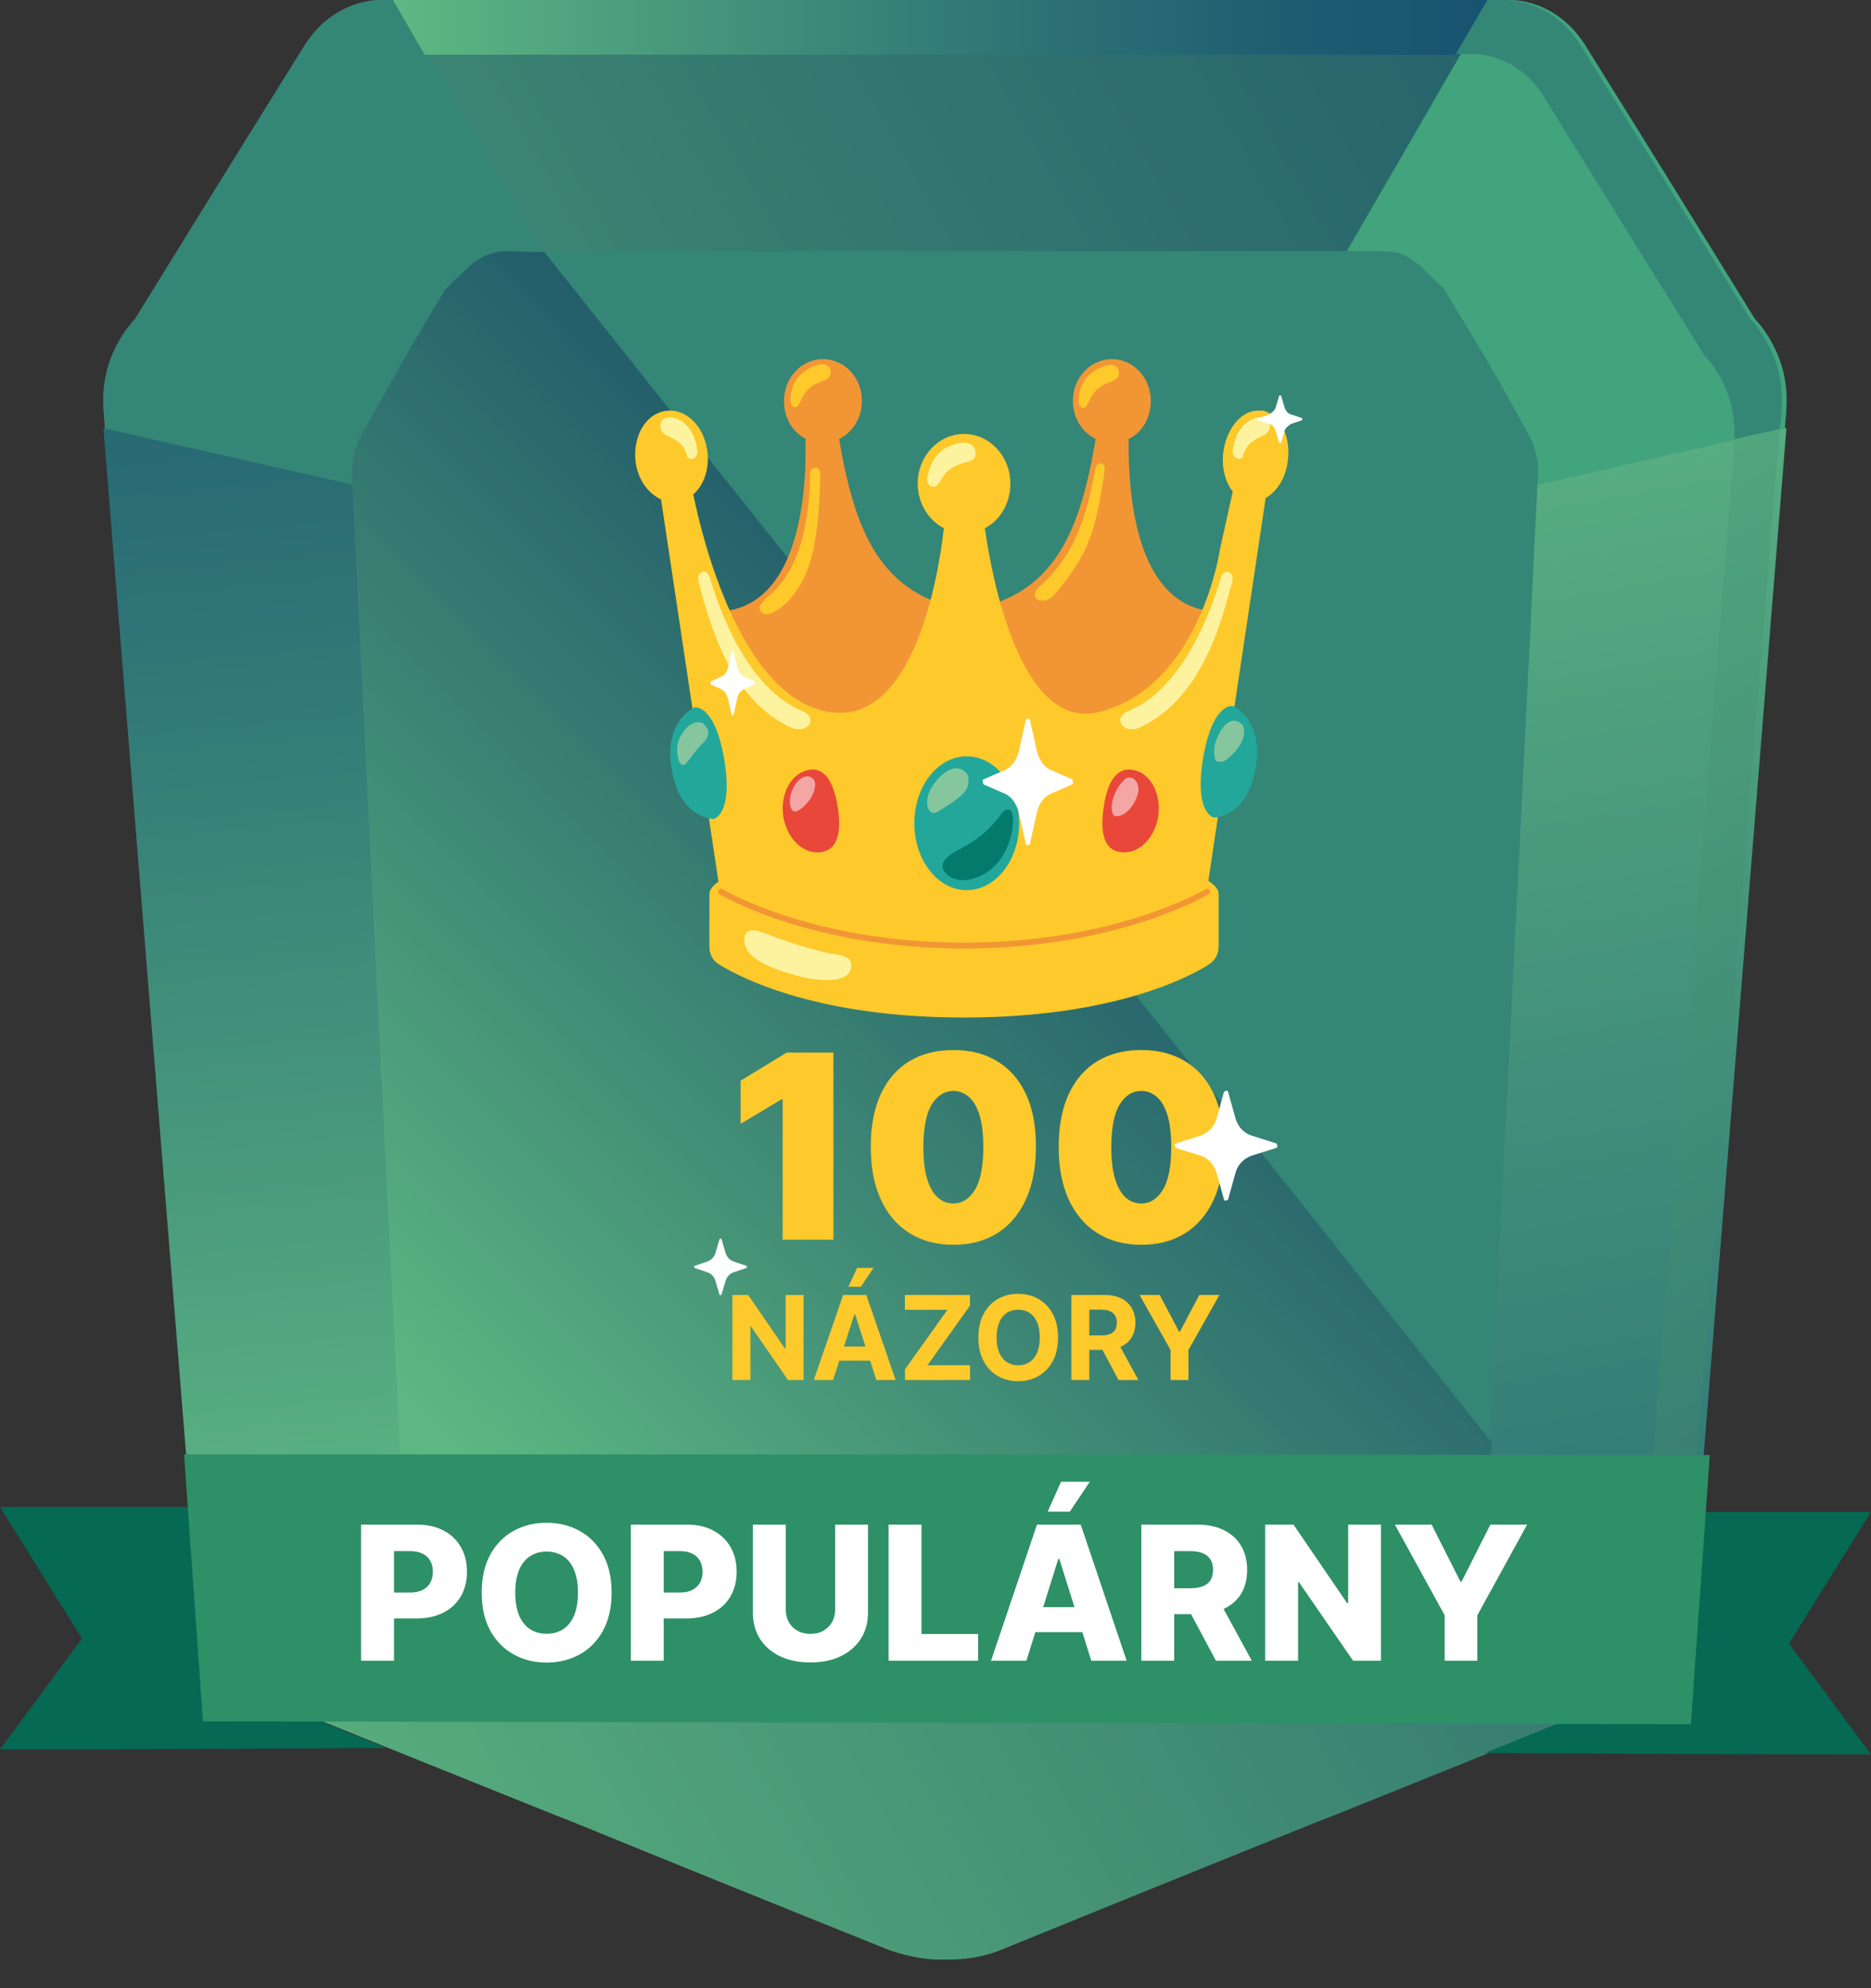 <svg width="80" height="85" viewBox="0 0 80 85" fill="none" xmlns="http://www.w3.org/2000/svg">
<rect x="0" y="0" width="80" height="85" fill="#333333" stroke="none"/>
<g clip-path="url(#clip0_335_1636)">
<path d="M76.38 17.475C75.03 34.304 73.652 51.133 72.302 67.931C72.215 68.516 71.986 69.531 71.325 70.577C70.492 71.9 69.458 72.546 68.941 72.823C64.948 74.423 60.926 76.054 56.934 77.653C56.79 77.715 56.675 77.746 56.531 77.807C51.935 79.653 47.368 81.499 42.772 83.376C42.312 83.561 41.566 83.776 40.618 83.776H40.187C39.267 83.776 38.521 83.53 38.032 83.376C33.436 81.53 28.869 79.684 24.273 77.807C24.129 77.746 24.014 77.715 23.871 77.653C19.878 76.054 15.857 74.423 11.864 72.823C11.347 72.546 10.284 71.9 9.479 70.577C8.819 69.531 8.589 68.516 8.503 67.931C7.153 51.102 5.774 34.273 4.424 17.475C4.424 17.044 4.424 16.275 4.711 15.414C5.027 14.552 5.487 13.968 5.774 13.66C8.014 10.03 10.284 6.399 12.524 2.769L13.041 1.938C13.759 0.8 14.909 0.092 16.172 0H64.632C65.896 0.062 67.045 0.769 67.763 1.907L68.28 2.738C70.549 6.369 72.79 9.999 75.03 13.629C75.318 13.937 75.777 14.522 76.093 15.383C76.409 16.244 76.409 17.014 76.38 17.444V17.475Z" fill="url(#paint0_linear_335_1636)"/>
<path d="M76.381 17.475C76.381 17.752 76.323 18.06 76.323 18.337L49.724 24.336L63.799 0H64.632C65.896 0.062 67.045 0.769 67.763 1.907L68.28 2.738C70.549 6.369 72.79 9.999 75.031 13.629C75.318 13.937 75.777 14.522 76.093 15.383C76.409 16.244 76.409 17.014 76.381 17.444V17.475Z" fill="#41A47C"/>
<path d="M4.452 17.475C4.452 17.752 4.51 18.06 4.51 18.337L31.109 24.336L17.005 0H16.172C14.908 0.062 13.759 0.769 13.041 1.907L12.524 2.738C10.255 6.369 8.014 9.999 5.774 13.629C5.486 13.937 5.027 14.522 4.711 15.383C4.395 16.244 4.395 17.014 4.424 17.444L4.452 17.475Z" fill="#348677"/>
<path d="M76.381 18.337C75.059 34.735 73.738 51.133 72.416 67.531C72.388 68.085 72.244 68.977 71.784 69.931C71.296 70.977 70.635 71.654 70.233 71.993C65.063 67.808 59.921 63.624 54.751 59.471C55.842 47.133 56.962 34.796 58.054 22.459C64.172 21.075 70.262 19.69 76.381 18.306V18.337Z" fill="url(#paint1_linear_335_1636)"/>
<path d="M4.424 18.337L8.388 67.531C8.388 68.085 8.56 68.977 9.02 69.931C9.508 70.977 10.169 71.654 10.571 71.993C15.742 67.808 20.883 63.624 26.054 59.471C24.962 47.133 23.842 34.796 22.75 22.459C16.632 21.075 10.542 19.69 4.424 18.306V18.337Z" fill="url(#paint2_linear_335_1636)"/>
<path d="M65.752 20.429C65.091 34.027 64.402 47.595 63.713 61.194V61.655L23.095 10.737H58.14C59.088 10.737 59.346 10.737 59.72 10.799C59.978 10.86 60.294 11.014 60.668 11.322C61.013 11.66 61.386 11.999 61.731 12.337C62.305 13.291 62.908 14.275 63.512 15.291C64.144 16.367 64.718 17.414 65.293 18.46C65.407 18.644 65.551 18.921 65.637 19.29C65.781 19.752 65.781 20.121 65.752 20.398V20.429Z" fill="#348677"/>
<path d="M63.799 61.686C63.77 62.147 63.655 62.793 63.282 63.44C62.88 64.178 62.362 64.609 62.047 64.793C58.8 66.116 55.555 67.439 52.337 68.762C46.707 70.977 42.599 72.546 41.939 72.762C41.68 72.854 41.135 73.038 40.445 73.069H40.416C39.727 73.069 39.181 72.854 38.923 72.762C38.291 72.516 34.154 70.946 28.524 68.762C25.278 67.439 22.061 66.116 18.815 64.793C18.528 64.578 17.982 64.178 17.58 63.44C17.063 62.486 17.063 61.563 17.063 61.194C16.373 47.595 15.713 34.027 15.052 20.429C15.052 20.183 15.052 19.783 15.167 19.321C15.253 18.952 15.397 18.675 15.512 18.49C16.086 17.444 16.689 16.398 17.293 15.322C17.867 14.306 18.47 13.322 19.045 12.368C19.39 12.03 19.734 11.691 20.108 11.353C20.481 11.045 20.797 10.891 21.056 10.83C21.429 10.707 21.688 10.737 22.636 10.768H23.267L63.799 61.686Z" fill="url(#paint3_linear_335_1636)"/>
<path d="M76.094 18.367C74.744 34.889 73.422 51.441 72.072 67.962C71.986 68.547 71.756 69.562 71.096 70.608C70.751 71.193 70.32 71.623 69.947 71.993C69.343 71.5 68.711 71.008 68.108 70.516C68.539 70.177 68.999 69.685 69.401 69.07C70.033 68.085 70.234 67.101 70.32 66.547C71.613 50.641 72.905 34.766 74.169 18.86C74.801 18.675 75.462 18.521 76.094 18.398V18.367Z" fill="url(#paint4_linear_335_1636)"/>
<path d="M63.627 0L62.276 2.338H18.154L16.804 0H63.627Z" fill="url(#paint5_linear_335_1636)"/>
<path d="M76.18 17.475C76.18 17.752 76.122 18.06 76.094 18.337L74.169 18.767C74.169 18.367 74.169 17.66 73.882 16.86C73.594 16.029 73.164 15.506 72.876 15.198C70.751 11.783 68.625 8.338 66.499 4.923L66.011 4.123C65.35 3.046 64.259 2.369 63.052 2.307H62.248L63.598 0H64.431C65.695 0.062 66.844 0.769 67.562 1.907L68.079 2.738C70.349 6.369 72.589 9.999 74.83 13.629C75.117 13.937 75.576 14.522 75.892 15.383C76.209 16.244 76.209 17.014 76.18 17.444V17.475Z" fill="#348677"/>
<path d="M48.258 18.767C48.833 18.49 49.206 17.875 49.206 17.137C49.206 16.152 48.459 15.352 47.54 15.352C46.621 15.352 45.874 16.152 45.874 17.137C45.874 17.875 46.276 18.49 46.85 18.767C46.19 22.613 45.156 25.474 41.364 26.09C41.364 26.09 42.398 31.566 47.166 31.566C51.935 31.566 52.423 26.151 52.423 26.151C48.545 26.366 48.229 21.136 48.258 18.767Z" fill="#F29635"/>
<path d="M34.47 18.767C33.895 18.49 33.522 17.875 33.522 17.137C33.522 16.152 34.269 15.352 35.188 15.352C36.107 15.352 36.854 16.152 36.854 17.137C36.854 17.875 36.452 18.49 35.877 18.767C36.538 22.613 37.572 25.474 41.364 26.09C41.364 26.09 40.33 31.566 35.561 31.566C30.793 31.566 30.304 26.151 30.304 26.151C34.182 26.366 34.498 21.136 34.441 18.767H34.47Z" fill="#F29635"/>
<path d="M47.08 31.597H47.138C48.459 31.597 49.436 31.197 50.183 30.581L47.08 31.597Z" fill="#FEC92B"/>
<path d="M53.946 17.567C53.17 17.444 52.452 18.244 52.308 19.321C52.222 19.998 52.394 20.613 52.71 21.013L52.165 23.474C52.165 23.474 51.332 29.289 47.051 30.428C43.633 31.351 42.398 24.644 42.111 22.582C42.772 22.244 43.202 21.505 43.202 20.675C43.202 19.506 42.312 18.552 41.22 18.552C40.129 18.552 39.238 19.506 39.238 20.675C39.238 21.505 39.698 22.244 40.358 22.582C40.129 24.613 39.066 31.104 35.389 30.428C31.655 29.751 30.017 22.982 29.644 21.136C30.104 20.736 30.333 20.059 30.247 19.29C30.104 18.213 29.328 17.444 28.466 17.567C27.605 17.69 27.059 18.644 27.174 19.721C27.26 20.49 27.719 21.105 28.265 21.352L31.195 40.857C31.195 40.857 33.752 43.011 41.192 43.011C48.631 43.011 51.188 40.857 51.188 40.857L54.118 21.29C54.606 21.013 54.98 20.429 55.066 19.69C55.209 18.613 54.692 17.66 53.917 17.537H53.946V17.567Z" fill="#FEC92B"/>
<path d="M41.335 38.057C42.573 38.057 43.576 36.776 43.576 35.196C43.576 33.616 42.573 32.335 41.335 32.335C40.098 32.335 39.095 33.616 39.095 35.196C39.095 36.776 40.098 38.057 41.335 38.057Z" fill="#23A79B"/>
<path d="M41.335 33.043C41.335 33.043 41.508 33.35 41.335 33.719C41.163 34.089 40.273 34.581 40.1 34.704C39.928 34.796 39.842 34.766 39.784 34.704C39.554 34.489 39.641 34.027 39.784 33.75C40.129 33.135 40.847 32.489 41.335 33.074V33.043Z" fill="#85C69E"/>
<path d="M41.163 36.242C40.905 36.365 40.072 36.765 40.359 37.227C40.531 37.504 40.847 37.627 41.163 37.627C41.479 37.627 41.767 37.535 42.054 37.381C43.346 36.673 43.461 34.796 43.203 34.642C42.944 34.489 42.772 34.889 42.628 35.042C42.226 35.535 41.738 35.935 41.192 36.212H41.163V36.242Z" fill="#037A6C"/>
<path d="M53.687 32.858C54.06 30.735 52.71 30.181 52.71 30.181C52.71 30.181 51.848 30.028 51.446 32.397C51.044 34.796 51.906 34.95 51.906 34.95C51.906 34.95 53.342 34.95 53.687 32.827V32.858Z" fill="#23A79B"/>
<path d="M53.084 30.92C53.4 31.381 53.026 32.027 52.423 32.489C52.251 32.612 52.021 32.581 51.964 32.489C51.877 32.181 51.906 31.812 52.05 31.535C52.423 30.643 52.911 30.735 53.084 30.981V30.92Z" fill="#85C69E"/>
<path d="M28.724 32.92C28.351 30.797 29.701 30.243 29.701 30.243C29.701 30.243 30.563 30.089 30.965 32.458C31.367 34.858 30.505 35.012 30.505 35.012C30.505 35.012 29.069 35.012 28.724 32.889V32.92Z" fill="#23A79B"/>
<path d="M30.104 30.981C30.419 31.227 30.276 31.566 30.046 31.781C29.788 32.027 29.586 32.335 29.357 32.612C29.328 32.643 29.27 32.704 29.242 32.704C29.127 32.704 29.041 32.612 29.012 32.489C28.926 32.181 28.926 31.812 29.069 31.535C29.5 30.704 29.989 30.858 30.104 30.951V30.981Z" fill="#85C69E"/>
<path d="M49.522 34.919C49.349 35.904 48.631 36.55 47.885 36.427C47.138 36.304 47.051 35.473 47.195 34.489C47.339 33.504 47.712 32.766 48.459 32.92C49.206 33.043 49.666 33.966 49.522 34.919Z" fill="#E9473A"/>
<path d="M33.493 34.919C33.666 35.904 34.384 36.55 35.131 36.427C35.878 36.304 35.964 35.473 35.82 34.489C35.648 33.504 35.303 32.766 34.556 32.92C33.809 33.073 33.35 33.966 33.493 34.919Z" fill="#E9473A"/>
<path d="M34.556 34.273C34.384 34.489 33.981 34.889 33.838 34.581C33.637 34.15 33.924 33.504 34.24 33.289C34.556 33.074 34.815 33.258 34.843 33.443C34.901 33.689 34.728 34.089 34.556 34.273Z" fill="#F4A6A4"/>
<path d="M47.683 34.889C47.453 34.858 47.425 33.996 48.057 33.35C48.344 33.043 48.775 33.412 48.66 33.904C48.545 34.396 48.114 34.95 47.683 34.889Z" fill="#F4A6A4"/>
<path d="M51.619 37.627C50.24 38.365 47.08 40.334 41.22 40.334C35.36 40.334 32.2 38.365 30.822 37.627C30.822 37.627 30.333 37.904 30.333 38.211V40.488C30.333 40.796 30.477 41.073 30.735 41.226C31.827 41.903 35.102 43.503 41.22 43.503C47.339 43.503 50.642 41.903 51.705 41.226C51.935 41.073 52.107 40.796 52.107 40.488V38.211C52.107 37.904 51.619 37.627 51.619 37.627Z" fill="#FEC92B"/>
<path d="M35.59 40.765C36.222 40.888 36.423 40.95 36.395 41.349C36.308 42.119 34.843 41.934 33.981 41.688C32.172 41.196 31.827 40.642 31.827 40.18C31.827 39.75 32.143 39.688 32.632 39.873C33.206 40.088 34.096 40.457 35.619 40.796L35.59 40.765Z" fill="#FDF39F"/>
<path d="M51.619 38.119C51.619 38.119 47.799 40.426 41.221 40.426C34.642 40.426 30.822 38.119 30.822 38.119" stroke="#F29635" stroke-width="0.25" stroke-miterlimit="62.5" stroke-linecap="round"/>
<path d="M32.689 25.628C33.924 24.705 34.585 23.013 34.642 20.336C34.642 20.09 34.7 20.029 34.844 19.998C35.045 19.998 35.073 20.152 35.073 20.306C35.016 23.198 34.671 25.013 33.321 26.028C33.264 26.09 32.775 26.397 32.574 26.182C32.344 25.936 32.632 25.72 32.718 25.659H32.689V25.628Z" fill="#FEC92B"/>
<path d="M33.809 17.229C33.78 16.767 33.867 15.967 34.958 15.598C35.274 15.506 35.475 15.66 35.504 15.783C35.59 16.121 35.331 16.244 35.217 16.275C34.383 16.552 34.326 17.014 34.154 17.291C33.981 17.567 33.809 17.321 33.809 17.198V17.229Z" fill="#FEC92B"/>
<path d="M44.495 25.044C45.615 23.997 46.333 22.798 46.822 20.121C46.879 19.875 46.937 19.813 47.051 19.813C47.252 19.813 47.252 19.998 47.224 20.152C46.822 23.013 46.419 23.813 45.069 25.444C44.926 25.628 44.552 25.782 44.323 25.597C44.121 25.413 44.351 25.167 44.495 25.013V25.044Z" fill="#FEC92B"/>
<path d="M46.132 17.26C46.103 16.798 46.19 15.998 47.281 15.629C47.597 15.537 47.798 15.691 47.827 15.814C47.913 16.152 47.655 16.275 47.54 16.306C46.707 16.583 46.649 17.044 46.477 17.321C46.305 17.598 46.132 17.352 46.132 17.229V17.26Z" fill="#FEC92B"/>
<path d="M33.752 31.074C31.081 29.782 30.276 26.366 29.874 24.89C29.817 24.705 29.874 24.52 30.018 24.459C30.19 24.397 30.305 24.52 30.363 24.736C30.679 25.813 31.856 29.381 34.298 30.397C34.47 30.458 34.758 30.643 34.614 30.951C34.528 31.135 34.183 31.289 33.752 31.074Z" fill="#FDF39F"/>
<path d="M29.386 19.475C29.271 19.198 29.213 18.921 28.495 18.613C28.323 18.521 28.208 18.367 28.237 18.152C28.265 17.937 28.466 17.814 28.725 17.844C29.587 17.998 29.788 18.952 29.817 19.29C29.845 19.598 29.472 19.752 29.357 19.475H29.386Z" fill="#FDF39F"/>
<path d="M48.803 31.074C51.475 29.782 52.279 26.366 52.681 24.89C52.739 24.705 52.681 24.52 52.538 24.459C52.394 24.397 52.251 24.52 52.193 24.736C51.877 25.813 50.699 29.381 48.258 30.397C48.085 30.458 47.798 30.643 47.942 30.951C48.028 31.135 48.373 31.289 48.803 31.074Z" fill="#FDF39F"/>
<path d="M53.141 19.475C53.256 19.198 53.314 18.921 54.032 18.613C54.204 18.521 54.319 18.367 54.29 18.152C54.262 17.937 54.061 17.814 53.802 17.844C52.94 17.998 52.739 18.952 52.711 19.29C52.682 19.598 53.055 19.752 53.17 19.475H53.141Z" fill="#FDF39F"/>
<path d="M40.157 20.675C40.301 20.367 40.531 19.936 41.335 19.752C41.651 19.69 41.737 19.536 41.709 19.321C41.651 18.86 41.134 18.89 40.847 18.983C39.899 19.229 39.698 20.121 39.641 20.459C39.612 20.798 39.985 20.952 40.129 20.644H40.157V20.675Z" fill="#FDF39F"/>
<path d="M54.779 16.921L54.922 17.414C54.98 17.567 55.066 17.69 55.209 17.721L55.669 17.875C55.669 17.875 55.698 17.937 55.669 17.967L55.209 18.121C55.209 18.121 54.951 18.275 54.922 18.429L54.779 18.921C54.779 18.921 54.721 18.952 54.692 18.921L54.549 18.429C54.491 18.275 54.405 18.152 54.261 18.121L53.802 17.967C53.802 17.967 53.773 17.906 53.802 17.875L54.261 17.721C54.261 17.721 54.52 17.567 54.549 17.414L54.692 16.921C54.692 16.921 54.75 16.89 54.779 16.921Z" fill="white"/>
<path d="M44.035 30.766L44.322 32.058C44.409 32.458 44.639 32.797 44.926 32.92L45.845 33.32C45.845 33.32 45.931 33.504 45.845 33.535L44.926 33.935C44.639 34.058 44.409 34.366 44.322 34.796L44.035 36.089C44.035 36.089 43.892 36.212 43.863 36.089L43.576 34.796C43.489 34.396 43.26 34.058 42.972 33.935L42.053 33.535C42.053 33.535 41.967 33.35 42.053 33.32L42.972 32.92C43.26 32.797 43.489 32.489 43.576 32.058L43.863 30.766C43.863 30.766 44.007 30.643 44.035 30.766Z" fill="white"/>
<path d="M31.368 27.843L31.511 28.489C31.569 28.705 31.655 28.858 31.799 28.92L32.258 29.135C32.258 29.135 32.287 29.228 32.258 29.259L31.799 29.474C31.655 29.535 31.54 29.689 31.511 29.905L31.368 30.551C31.368 30.551 31.31 30.612 31.281 30.551L31.138 29.905C31.08 29.689 30.994 29.535 30.851 29.474L30.391 29.259C30.391 29.259 30.362 29.166 30.391 29.135L30.851 28.92C30.994 28.858 31.109 28.705 31.138 28.489L31.281 27.843C31.281 27.843 31.339 27.782 31.368 27.843Z" fill="white"/>
<g opacity="0.58">
<path opacity="0.4" d="M30.391 67.901C38.061 71.131 43.806 74.331 43.231 75.069C42.657 75.777 35.964 73.746 28.323 70.516C20.654 67.285 14.908 64.086 15.483 63.347C16.058 62.64 22.75 64.67 30.391 67.901Z" fill="url(#paint6_radial_335_1636)"/>
<path opacity="0.4" d="M38.433 73.009C38.629 72.471 34.703 70.328 29.663 68.222C24.623 66.116 20.378 64.846 20.182 65.384C19.986 65.922 23.913 68.066 28.953 70.171C33.993 72.277 38.237 73.547 38.433 73.009Z" fill="url(#paint7_radial_335_1636)"/>
<path opacity="0.4" d="M29.961 68.424C34.528 70.362 37.946 72.269 37.602 72.669C37.257 73.1 33.293 71.869 28.726 69.962C24.158 68.024 20.74 66.116 21.085 65.716C21.429 65.285 25.393 66.516 29.961 68.424Z" fill="url(#paint8_radial_335_1636)"/>
<path opacity="0.4" d="M29.759 68.701C32.747 69.962 34.987 71.223 34.786 71.5C34.557 71.777 31.943 70.977 28.955 69.716C25.968 68.454 23.727 67.193 23.928 66.916C24.129 66.639 26.772 67.439 29.759 68.701Z" fill="url(#paint9_radial_335_1636)"/>
<g opacity="0.51">
<path opacity="0.4" d="M8.532 56.517C8.905 63.132 8.79 68.331 8.244 68.147C7.699 67.962 6.981 62.424 6.607 55.809C6.234 49.195 6.349 43.995 6.894 44.18C7.44 44.365 8.158 49.903 8.532 56.517Z" fill="url(#paint10_radial_335_1636)"/>
<path opacity="0.4" d="M8.052 64.021C8.401 63.997 8.473 60.459 8.214 56.118C7.954 51.777 7.462 48.277 7.114 48.301C6.765 48.325 6.693 51.863 6.952 56.204C7.212 60.545 7.704 64.045 8.052 64.021Z" fill="url(#paint11_radial_335_1636)"/>
<path opacity="0.4" d="M8.158 56.363C8.388 60.301 8.302 63.409 7.986 63.286C7.67 63.163 7.239 59.871 7.009 55.933C6.779 51.995 6.865 48.887 7.181 49.01C7.497 49.133 7.928 52.425 8.158 56.363Z" fill="url(#paint12_radial_335_1636)"/>
<path opacity="0.4" d="M7.957 56.302C8.1 58.886 8.043 60.917 7.842 60.855C7.641 60.794 7.354 58.609 7.21 56.025C7.066 53.441 7.124 51.41 7.325 51.471C7.526 51.533 7.813 53.718 7.957 56.302Z" fill="url(#paint13_radial_335_1636)"/>
</g>
<g opacity="0.51">
<path opacity="0.4" d="M33.206 80.053C39.038 82.268 43.461 84.453 43.088 84.914C42.715 85.376 37.688 83.93 31.856 81.684C26.025 79.469 21.602 77.284 21.975 76.823C22.348 76.361 27.375 77.807 33.206 80.053Z" fill="url(#paint14_radial_335_1636)"/>
<path opacity="0.4" d="M39.411 83.491C39.527 83.139 36.517 81.678 32.688 80.229C28.858 78.78 25.66 77.891 25.544 78.243C25.427 78.596 28.437 80.056 32.267 81.505C36.096 82.954 39.294 83.844 39.411 83.491Z" fill="url(#paint15_radial_335_1636)"/>
<path opacity="0.4" d="M32.948 80.392C36.424 81.715 39.067 83.007 38.837 83.284C38.607 83.561 35.62 82.699 32.144 81.376C28.668 80.053 26.025 78.761 26.255 78.484C26.485 78.207 29.472 79.069 32.948 80.392Z" fill="url(#paint16_radial_335_1636)"/>
<path opacity="0.4" d="M32.804 80.545C35.074 81.407 36.797 82.268 36.654 82.453C36.51 82.638 34.528 82.053 32.259 81.192C29.989 80.33 28.266 79.469 28.41 79.284C28.553 79.099 30.535 79.684 32.804 80.545Z" fill="url(#paint17_radial_335_1636)"/>
</g>
<g opacity="0.51">
<path opacity="0.4" d="M64.575 55.902C64.172 62.517 63.598 67.685 63.253 67.439C62.909 67.193 62.937 61.624 63.34 55.01C63.742 48.395 64.316 43.226 64.661 43.472C65.005 43.718 64.977 49.287 64.575 55.902Z" fill="url(#paint18_radial_335_1636)"/>
<path opacity="0.4" d="M64.374 55.748C64.115 60.086 63.742 63.47 63.512 63.316C63.282 63.163 63.311 59.502 63.569 55.163C63.828 50.825 64.201 47.441 64.431 47.595C64.661 47.749 64.632 51.41 64.374 55.748Z" fill="url(#paint19_radial_335_1636)"/>
<path opacity="0.4" d="M64.344 55.717C64.115 59.655 63.77 62.732 63.54 62.578C63.339 62.424 63.368 59.132 63.598 55.194C63.828 51.256 64.172 48.18 64.402 48.333C64.603 48.487 64.574 51.779 64.344 55.717Z" fill="url(#paint20_radial_335_1636)"/>
<path opacity="0.4" d="M64.201 55.625C64.058 58.209 63.828 60.24 63.684 60.148C63.54 60.055 63.569 57.871 63.713 55.286C63.856 52.702 64.086 50.672 64.23 50.764C64.373 50.856 64.345 53.041 64.201 55.625Z" fill="url(#paint21_radial_335_1636)"/>
</g>
</g>
<path d="M30.851 52.979L31.023 53.564C31.081 53.748 31.195 53.871 31.368 53.933L31.914 54.117C31.914 54.117 31.971 54.21 31.914 54.21L31.368 54.394C31.195 54.456 31.081 54.579 31.023 54.764L30.851 55.348C30.851 55.348 30.765 55.41 30.765 55.348L30.592 54.764C30.535 54.579 30.42 54.456 30.248 54.394L29.702 54.21C29.702 54.21 29.644 54.117 29.702 54.117L30.248 53.933C30.42 53.871 30.535 53.748 30.592 53.564L30.765 52.979C30.765 52.979 30.851 52.917 30.851 52.979Z" fill="white"/>
<path d="M72.129 64.639H80L76.495 70.27L80 75.007C74.485 75.007 68.998 74.977 63.483 74.946C65.034 74.331 66.585 73.685 68.136 73.069H70.923L72.129 64.639Z" fill="#056954"/>
<path d="M8.244 64.424H0L3.504 70.054L0 74.792C5.515 74.792 11.002 74.761 16.517 74.731C14.966 74.115 13.415 73.469 11.864 72.854H9.077C8.79 70.054 8.503 67.254 8.244 64.455V64.424Z" fill="#056954"/>
<path d="M72.301 73.715L8.675 73.592C8.416 69.777 8.129 65.993 7.871 62.178C29.616 62.178 51.361 62.178 73.106 62.209C72.847 66.055 72.56 69.87 72.301 73.715Z" fill="#2E9066"/>
<path d="M35.636 45V53H33.464V47H33.417L31.667 48.047V46.203L33.636 45H35.636ZM40.763 53.219C40.036 53.216 39.408 53.048 38.88 52.715C38.351 52.382 37.944 51.901 37.657 51.273C37.371 50.646 37.229 49.893 37.231 49.016C37.234 48.135 37.377 47.388 37.661 46.773C37.948 46.159 38.354 45.691 38.88 45.371C39.408 45.051 40.036 44.891 40.763 44.891C41.489 44.891 42.117 45.052 42.645 45.375C43.174 45.695 43.582 46.163 43.868 46.777C44.155 47.392 44.297 48.138 44.294 49.016C44.294 49.898 44.151 50.654 43.864 51.281C43.578 51.909 43.17 52.389 42.642 52.723C42.116 53.053 41.489 53.219 40.763 53.219ZM40.763 51.453C41.138 51.453 41.445 51.258 41.685 50.867C41.927 50.474 42.047 49.857 42.044 49.016C42.044 48.466 41.989 48.017 41.88 47.668C41.77 47.319 41.62 47.061 41.427 46.895C41.234 46.725 41.013 46.641 40.763 46.641C40.388 46.641 40.082 46.831 39.845 47.211C39.608 47.591 39.487 48.193 39.481 49.016C39.479 49.575 39.532 50.036 39.642 50.398C39.751 50.758 39.902 51.023 40.095 51.195C40.29 51.367 40.513 51.453 40.763 51.453ZM48.798 53.219C48.071 53.216 47.444 53.048 46.915 52.715C46.386 52.382 45.979 51.901 45.692 51.273C45.406 50.646 45.264 49.893 45.267 49.016C45.269 48.135 45.412 47.388 45.696 46.773C45.983 46.159 46.389 45.691 46.915 45.371C47.444 45.051 48.071 44.891 48.798 44.891C49.524 44.891 50.152 45.052 50.681 45.375C51.209 45.695 51.617 46.163 51.903 46.777C52.19 47.392 52.332 48.138 52.329 49.016C52.329 49.898 52.186 50.654 51.899 51.281C51.613 51.909 51.205 52.389 50.677 52.723C50.151 53.053 49.524 53.219 48.798 53.219ZM48.798 51.453C49.173 51.453 49.48 51.258 49.72 50.867C49.962 50.474 50.082 49.857 50.079 49.016C50.079 48.466 50.024 48.017 49.915 47.668C49.806 47.319 49.655 47.061 49.462 46.895C49.269 46.725 49.048 46.641 48.798 46.641C48.423 46.641 48.117 46.831 47.88 47.211C47.643 47.591 47.522 48.193 47.517 49.016C47.514 49.575 47.567 50.036 47.677 50.398C47.786 50.758 47.937 51.023 48.13 51.195C48.325 51.367 48.548 51.453 48.798 51.453Z" fill="#FEC92B"/>
<path d="M52.509 46.672L52.825 47.81C52.94 48.18 53.199 48.456 53.515 48.549L54.578 48.887C54.578 48.887 54.664 49.041 54.578 49.072L53.515 49.41C53.17 49.533 52.911 49.81 52.825 50.149L52.509 51.287C52.509 51.287 52.366 51.379 52.337 51.287L52.021 50.149C51.906 49.779 51.648 49.502 51.332 49.41L50.269 49.072C50.269 49.072 50.183 48.918 50.269 48.887L51.332 48.549C51.676 48.426 51.935 48.149 52.021 47.81L52.337 46.672C52.337 46.672 52.481 46.58 52.509 46.672Z" fill="white"/>
<path d="M15.44 71V65.182H17.844C18.279 65.182 18.655 65.267 18.972 65.438C19.29 65.606 19.535 65.842 19.707 66.145C19.88 66.446 19.966 66.796 19.966 67.196C19.966 67.597 19.878 67.949 19.702 68.25C19.527 68.549 19.278 68.781 18.954 68.946C18.631 69.111 18.246 69.193 17.801 69.193H16.318V68.085H17.54C17.752 68.085 17.929 68.048 18.071 67.974C18.215 67.901 18.324 67.797 18.398 67.665C18.472 67.53 18.509 67.374 18.509 67.196C18.509 67.016 18.472 66.861 18.398 66.73C18.324 66.597 18.215 66.495 18.071 66.423C17.927 66.351 17.75 66.315 17.54 66.315H16.847V71H15.44ZM26.151 68.091C26.151 68.731 26.027 69.274 25.781 69.719C25.535 70.164 25.202 70.502 24.781 70.733C24.363 70.964 23.893 71.079 23.372 71.079C22.849 71.079 22.379 70.963 21.96 70.73C21.542 70.497 21.209 70.159 20.963 69.716C20.719 69.271 20.597 68.729 20.597 68.091C20.597 67.451 20.719 66.908 20.963 66.463C21.209 66.018 21.542 65.68 21.96 65.449C22.379 65.218 22.849 65.102 23.372 65.102C23.893 65.102 24.363 65.218 24.781 65.449C25.202 65.68 25.535 66.018 25.781 66.463C26.027 66.908 26.151 67.451 26.151 68.091ZM24.713 68.091C24.713 67.712 24.659 67.392 24.551 67.131C24.445 66.869 24.292 66.671 24.091 66.537C23.892 66.403 23.652 66.335 23.372 66.335C23.094 66.335 22.854 66.403 22.653 66.537C22.453 66.671 22.298 66.869 22.19 67.131C22.084 67.392 22.031 67.712 22.031 68.091C22.031 68.47 22.084 68.79 22.19 69.051C22.298 69.312 22.453 69.51 22.653 69.645C22.854 69.779 23.094 69.847 23.372 69.847C23.652 69.847 23.892 69.779 24.091 69.645C24.292 69.51 24.445 69.312 24.551 69.051C24.659 68.79 24.713 68.47 24.713 68.091ZM26.972 71V65.182H29.375C29.811 65.182 30.187 65.267 30.503 65.438C30.821 65.606 31.066 65.842 31.239 66.145C31.411 66.446 31.497 66.796 31.497 67.196C31.497 67.597 31.409 67.949 31.233 68.25C31.059 68.549 30.81 68.781 30.486 68.946C30.162 69.111 29.777 69.193 29.332 69.193H27.849V68.085H29.071C29.283 68.085 29.46 68.048 29.602 67.974C29.746 67.901 29.855 67.797 29.929 67.665C30.003 67.53 30.04 67.374 30.04 67.196C30.04 67.016 30.003 66.861 29.929 66.73C29.855 66.597 29.746 66.495 29.602 66.423C29.458 66.351 29.281 66.315 29.071 66.315H28.378V71H26.972ZM35.71 65.182H37.114V68.935C37.114 69.368 37.01 69.746 36.804 70.068C36.597 70.388 36.31 70.636 35.94 70.812C35.571 70.987 35.142 71.074 34.653 71.074C34.159 71.074 33.727 70.987 33.358 70.812C32.989 70.636 32.702 70.388 32.497 70.068C32.293 69.746 32.19 69.368 32.19 68.935V65.182H33.597V68.812C33.597 69.013 33.64 69.192 33.727 69.349C33.816 69.507 33.94 69.63 34.099 69.719C34.258 69.808 34.443 69.852 34.653 69.852C34.864 69.852 35.047 69.808 35.205 69.719C35.364 69.63 35.488 69.507 35.577 69.349C35.666 69.192 35.71 69.013 35.71 68.812V65.182ZM37.995 71V65.182H39.401V69.858H41.822V71H37.995ZM43.886 71H42.375L44.338 65.182H46.21L48.173 71H46.662L45.295 66.648H45.25L43.886 71ZM43.685 68.71H46.844V69.778H43.685V68.71ZM44.795 64.628L45.369 63.347H46.599L45.742 64.628H44.795ZM48.8 71V65.182H51.203C51.639 65.182 52.015 65.26 52.331 65.418C52.649 65.573 52.894 65.796 53.067 66.088C53.239 66.378 53.325 66.722 53.325 67.119C53.325 67.523 53.237 67.865 53.061 68.148C52.885 68.428 52.635 68.642 52.311 68.79C51.987 68.936 51.604 69.008 51.16 69.008H49.641V67.901H50.899C51.111 67.901 51.288 67.873 51.43 67.818C51.574 67.761 51.683 67.676 51.757 67.562C51.831 67.447 51.868 67.299 51.868 67.119C51.868 66.939 51.831 66.791 51.757 66.673C51.683 66.554 51.574 66.465 51.43 66.406C51.286 66.346 51.109 66.315 50.899 66.315H50.206V71H48.8ZM52.075 68.341L53.524 71H51.99L50.57 68.341H52.075ZM59.048 65.182V71H57.855L55.54 67.642H55.503V71H54.097V65.182H55.307L57.597 68.534H57.645V65.182H59.048ZM59.643 65.182H61.214L62.444 67.617H62.495L63.725 65.182H65.296L63.168 69.057V71H61.771V69.057L59.643 65.182Z" fill="white"/>
<path d="M34.358 55.364V59H33.694L32.111 56.711H32.085V59H31.316V55.364H31.991L33.56 57.651H33.592V55.364H34.358ZM35.62 59H34.796L36.051 55.364H37.042L38.295 59H37.471L36.561 56.195H36.532L35.62 59ZM35.568 57.571H37.514V58.171H35.568V57.571ZM36.275 55.012L36.651 54.204H37.351L36.809 55.012H36.275ZM38.694 59V58.544L40.509 55.998H38.69V55.364H41.474V55.82L39.658 58.366H41.478V59H38.694ZM45.239 57.182C45.239 57.578 45.164 57.916 45.013 58.194C44.864 58.472 44.66 58.684 44.402 58.831C44.146 58.977 43.857 59.05 43.536 59.05C43.213 59.05 42.923 58.976 42.666 58.83C42.409 58.683 42.206 58.47 42.057 58.192C41.908 57.914 41.833 57.577 41.833 57.182C41.833 56.785 41.908 56.448 42.057 56.17C42.206 55.892 42.409 55.68 42.666 55.534C42.923 55.387 43.213 55.314 43.536 55.314C43.857 55.314 44.146 55.387 44.402 55.534C44.66 55.68 44.864 55.892 45.013 56.17C45.164 56.448 45.239 56.785 45.239 57.182ZM44.459 57.182C44.459 56.925 44.421 56.708 44.344 56.532C44.268 56.356 44.161 56.222 44.023 56.131C43.884 56.039 43.722 55.994 43.536 55.994C43.35 55.994 43.188 56.039 43.049 56.131C42.911 56.222 42.803 56.356 42.726 56.532C42.651 56.708 42.613 56.925 42.613 57.182C42.613 57.439 42.651 57.655 42.726 57.832C42.803 58.008 42.911 58.142 43.049 58.233C43.188 58.324 43.35 58.37 43.536 58.37C43.722 58.37 43.884 58.324 44.023 58.233C44.161 58.142 44.268 58.008 44.344 57.832C44.421 57.655 44.459 57.439 44.459 57.182ZM45.808 59V55.364H47.243C47.517 55.364 47.752 55.413 47.946 55.511C48.141 55.608 48.29 55.746 48.392 55.925C48.495 56.102 48.546 56.311 48.546 56.551C48.546 56.793 48.494 57.001 48.39 57.175C48.286 57.347 48.135 57.48 47.937 57.572C47.741 57.665 47.503 57.711 47.223 57.711H46.263V57.093H47.099C47.246 57.093 47.368 57.073 47.465 57.033C47.562 56.992 47.634 56.932 47.681 56.852C47.73 56.771 47.754 56.671 47.754 56.551C47.754 56.431 47.73 56.329 47.681 56.246C47.634 56.163 47.561 56.1 47.463 56.058C47.366 56.014 47.243 55.992 47.096 55.992H46.577V59H45.808ZM47.772 57.345L48.676 59H47.827L46.943 57.345H47.772ZM48.725 55.364H49.586L50.415 56.93H50.451L51.28 55.364H52.141L50.815 57.715V59H50.051V57.715L48.725 55.364Z" fill="#FEC92B"/>
</g>
<defs>
<linearGradient id="paint0_linear_335_1636" x1="-2.844" y1="65.285" x2="93.905" y2="11.181" gradientUnits="userSpaceOnUse">
<stop stop-color="#5FB880"/>
<stop offset="0.14" stop-color="#53A77B"/>
<stop offset="0.51" stop-color="#377D71"/>
<stop offset="0.81" stop-color="#25636B"/>
<stop offset="0.98" stop-color="#1F5A69"/>
</linearGradient>
<linearGradient id="paint1_linear_335_1636" x1="61.415" y1="11.937" x2="79.501" y2="114.389" gradientUnits="userSpaceOnUse">
<stop stop-color="#5FB883"/>
<stop offset="0.19" stop-color="#4DA07E"/>
<stop offset="0.55" stop-color="#307676"/>
<stop offset="0.83" stop-color="#1D5C71"/>
<stop offset="1" stop-color="#175370"/>
</linearGradient>
<linearGradient id="paint2_linear_335_1636" x1="17.494" y1="66.916" x2="10.779" y2="-5.027" gradientUnits="userSpaceOnUse">
<stop stop-color="#5FB883"/>
<stop offset="0.19" stop-color="#4DA07E"/>
<stop offset="0.55" stop-color="#307676"/>
<stop offset="0.83" stop-color="#1D5C71"/>
<stop offset="1" stop-color="#175370"/>
</linearGradient>
<linearGradient id="paint3_linear_335_1636" x1="19.073" y1="63.347" x2="51.921" y2="30.432" gradientUnits="userSpaceOnUse">
<stop offset="0.03" stop-color="#5CB782"/>
<stop offset="0.45" stop-color="#3E8875"/>
<stop offset="0.97" stop-color="#1C5368"/>
</linearGradient>
<linearGradient id="paint4_linear_335_1636" x1="52.769" y1="7.015" x2="108.96" y2="101.889" gradientUnits="userSpaceOnUse">
<stop offset="0.03" stop-color="#5CB782"/>
<stop offset="0.45" stop-color="#3E8875"/>
<stop offset="0.97" stop-color="#1C5368"/>
</linearGradient>
<linearGradient id="paint5_linear_335_1636" x1="16.804" y1="1.169" x2="63.627" y2="1.169" gradientUnits="userSpaceOnUse">
<stop stop-color="#5FB883"/>
<stop offset="0.19" stop-color="#4DA07E"/>
<stop offset="0.55" stop-color="#307676"/>
<stop offset="0.83" stop-color="#1D5C71"/>
<stop offset="1" stop-color="#175370"/>
</linearGradient>
<radialGradient id="paint6_radial_335_1636" cx="0" cy="0" r="1" gradientUnits="userSpaceOnUse" gradientTransform="translate(-267.622 427.732) rotate(-51.065) scale(1.647 14.512)">
<stop offset="0.05" stop-color="#FEFEFE"/>
<stop offset="0.88" stop-color="#F1BA65" stop-opacity="0"/>
</radialGradient>
<radialGradient id="paint7_radial_335_1636" cx="0" cy="0" r="1" gradientUnits="userSpaceOnUse" gradientTransform="translate(-267.693 427.529) rotate(-51.065) scale(1.08 9.517)">
<stop offset="0.05" stop-color="#FEFEFE"/>
<stop offset="0.88" stop-color="#F1BA65" stop-opacity="0"/>
</radialGradient>
<radialGradient id="paint8_radial_335_1636" cx="0" cy="0" r="1" gradientUnits="userSpaceOnUse" gradientTransform="translate(29.358 69.193) scale(6.32 6.769)">
<stop offset="0.05" stop-color="#FEFEFE"/>
<stop offset="0.88" stop-color="#F1BA65" stop-opacity="0"/>
</radialGradient>
<radialGradient id="paint9_radial_335_1636" cx="0" cy="0" r="1" gradientUnits="userSpaceOnUse" gradientTransform="translate(29.357 69.224) scale(4.136 4.43)">
<stop offset="0.05" stop-color="#FEFEFE"/>
<stop offset="0.88" stop-color="#F1BA65" stop-opacity="0"/>
</radialGradient>
<radialGradient id="paint10_radial_335_1636" cx="0" cy="0" r="1" gradientUnits="userSpaceOnUse" gradientTransform="translate(-3315.54 -1128.4) rotate(20.043) scale(1.063 11.072)">
<stop offset="0.05" stop-color="#FEFEFE"/>
<stop offset="0.88" stop-color="#F1BA65" stop-opacity="0"/>
</radialGradient>
<radialGradient id="paint11_radial_335_1636" cx="0" cy="0" r="1" gradientUnits="userSpaceOnUse" gradientTransform="translate(-3315.6 -1128.7) rotate(20.043) scale(0.697 7.261)">
<stop offset="0.05" stop-color="#FEFEFE"/>
<stop offset="0.88" stop-color="#F1BA65" stop-opacity="0"/>
</radialGradient>
<radialGradient id="paint12_radial_335_1636" cx="0" cy="0" r="1" gradientUnits="userSpaceOnUse" gradientTransform="translate(-3315.54 -1128.4) rotate(20.043) scale(0.632 6.585)">
<stop offset="0.05" stop-color="#FEFEFE"/>
<stop offset="0.88" stop-color="#F1BA65" stop-opacity="0"/>
</radialGradient>
<radialGradient id="paint13_radial_335_1636" cx="0" cy="0" r="1" gradientUnits="userSpaceOnUse" gradientTransform="translate(-3315.54 -1128.4) rotate(20.043) scale(0.414 4.318)">
<stop offset="0.05" stop-color="#FEFEFE"/>
<stop offset="0.88" stop-color="#F1BA65" stop-opacity="0"/>
</radialGradient>
<radialGradient id="paint14_radial_335_1636" cx="0" cy="0" r="1" gradientUnits="userSpaceOnUse" gradientTransform="translate(-227.979 370.456) rotate(-50.016) scale(1.097 10.728)">
<stop offset="0.05" stop-color="#FEFEFE"/>
<stop offset="0.88" stop-color="#F1BA65" stop-opacity="0"/>
</radialGradient>
<radialGradient id="paint15_radial_335_1636" cx="0" cy="0" r="1" gradientUnits="userSpaceOnUse" gradientTransform="translate(-227.984 370.328) rotate(-50.016) scale(0.719 7.035)">
<stop offset="0.05" stop-color="#FEFEFE"/>
<stop offset="0.88" stop-color="#F1BA65" stop-opacity="0"/>
</radialGradient>
<radialGradient id="paint16_radial_335_1636" cx="0" cy="0" r="1" gradientUnits="userSpaceOnUse" gradientTransform="translate(-227.979 370.456) rotate(-50.016) scale(0.652 6.381)">
<stop offset="0.05" stop-color="#FEFEFE"/>
<stop offset="0.88" stop-color="#F1BA65" stop-opacity="0"/>
</radialGradient>
<radialGradient id="paint17_radial_335_1636" cx="0" cy="0" r="1" gradientUnits="userSpaceOnUse" gradientTransform="translate(-227.979 370.457) rotate(-50.016) scale(0.428 4.184)">
<stop offset="0.05" stop-color="#FEFEFE"/>
<stop offset="0.88" stop-color="#F1BA65" stop-opacity="0"/>
</radialGradient>
<radialGradient id="paint18_radial_335_1636" cx="0" cy="0" r="1" gradientUnits="userSpaceOnUse" gradientTransform="translate(-4665.39 -3260.1) rotate(35.446) scale(0.809 10.222)">
<stop offset="0.05" stop-color="#FEFEFE"/>
<stop offset="0.88" stop-color="#F1BA65" stop-opacity="0"/>
</radialGradient>
<radialGradient id="paint19_radial_335_1636" cx="0" cy="0" r="1" gradientUnits="userSpaceOnUse" gradientTransform="translate(-4665.39 -3260.1) rotate(35.446) scale(0.53 6.703)">
<stop offset="0.05" stop-color="#FEFEFE"/>
<stop offset="0.88" stop-color="#F1BA65" stop-opacity="0"/>
</radialGradient>
<radialGradient id="paint20_radial_335_1636" cx="0" cy="0" r="1" gradientUnits="userSpaceOnUse" gradientTransform="translate(-4665.39 -3260.11) rotate(35.446) scale(0.481 6.08)">
<stop offset="0.05" stop-color="#FEFEFE"/>
<stop offset="0.88" stop-color="#F1BA65" stop-opacity="0"/>
</radialGradient>
<radialGradient id="paint21_radial_335_1636" cx="0" cy="0" r="1" gradientUnits="userSpaceOnUse" gradientTransform="translate(-4665.41 -3260.1) rotate(35.446) scale(0.315 3.986)">
<stop offset="0.05" stop-color="#FEFEFE"/>
<stop offset="0.88" stop-color="#F1BA65" stop-opacity="0"/>
</radialGradient>
<clipPath id="clip0_335_1636">
<rect width="80" height="85" fill="white"/>
</clipPath>
</defs>
</svg>
